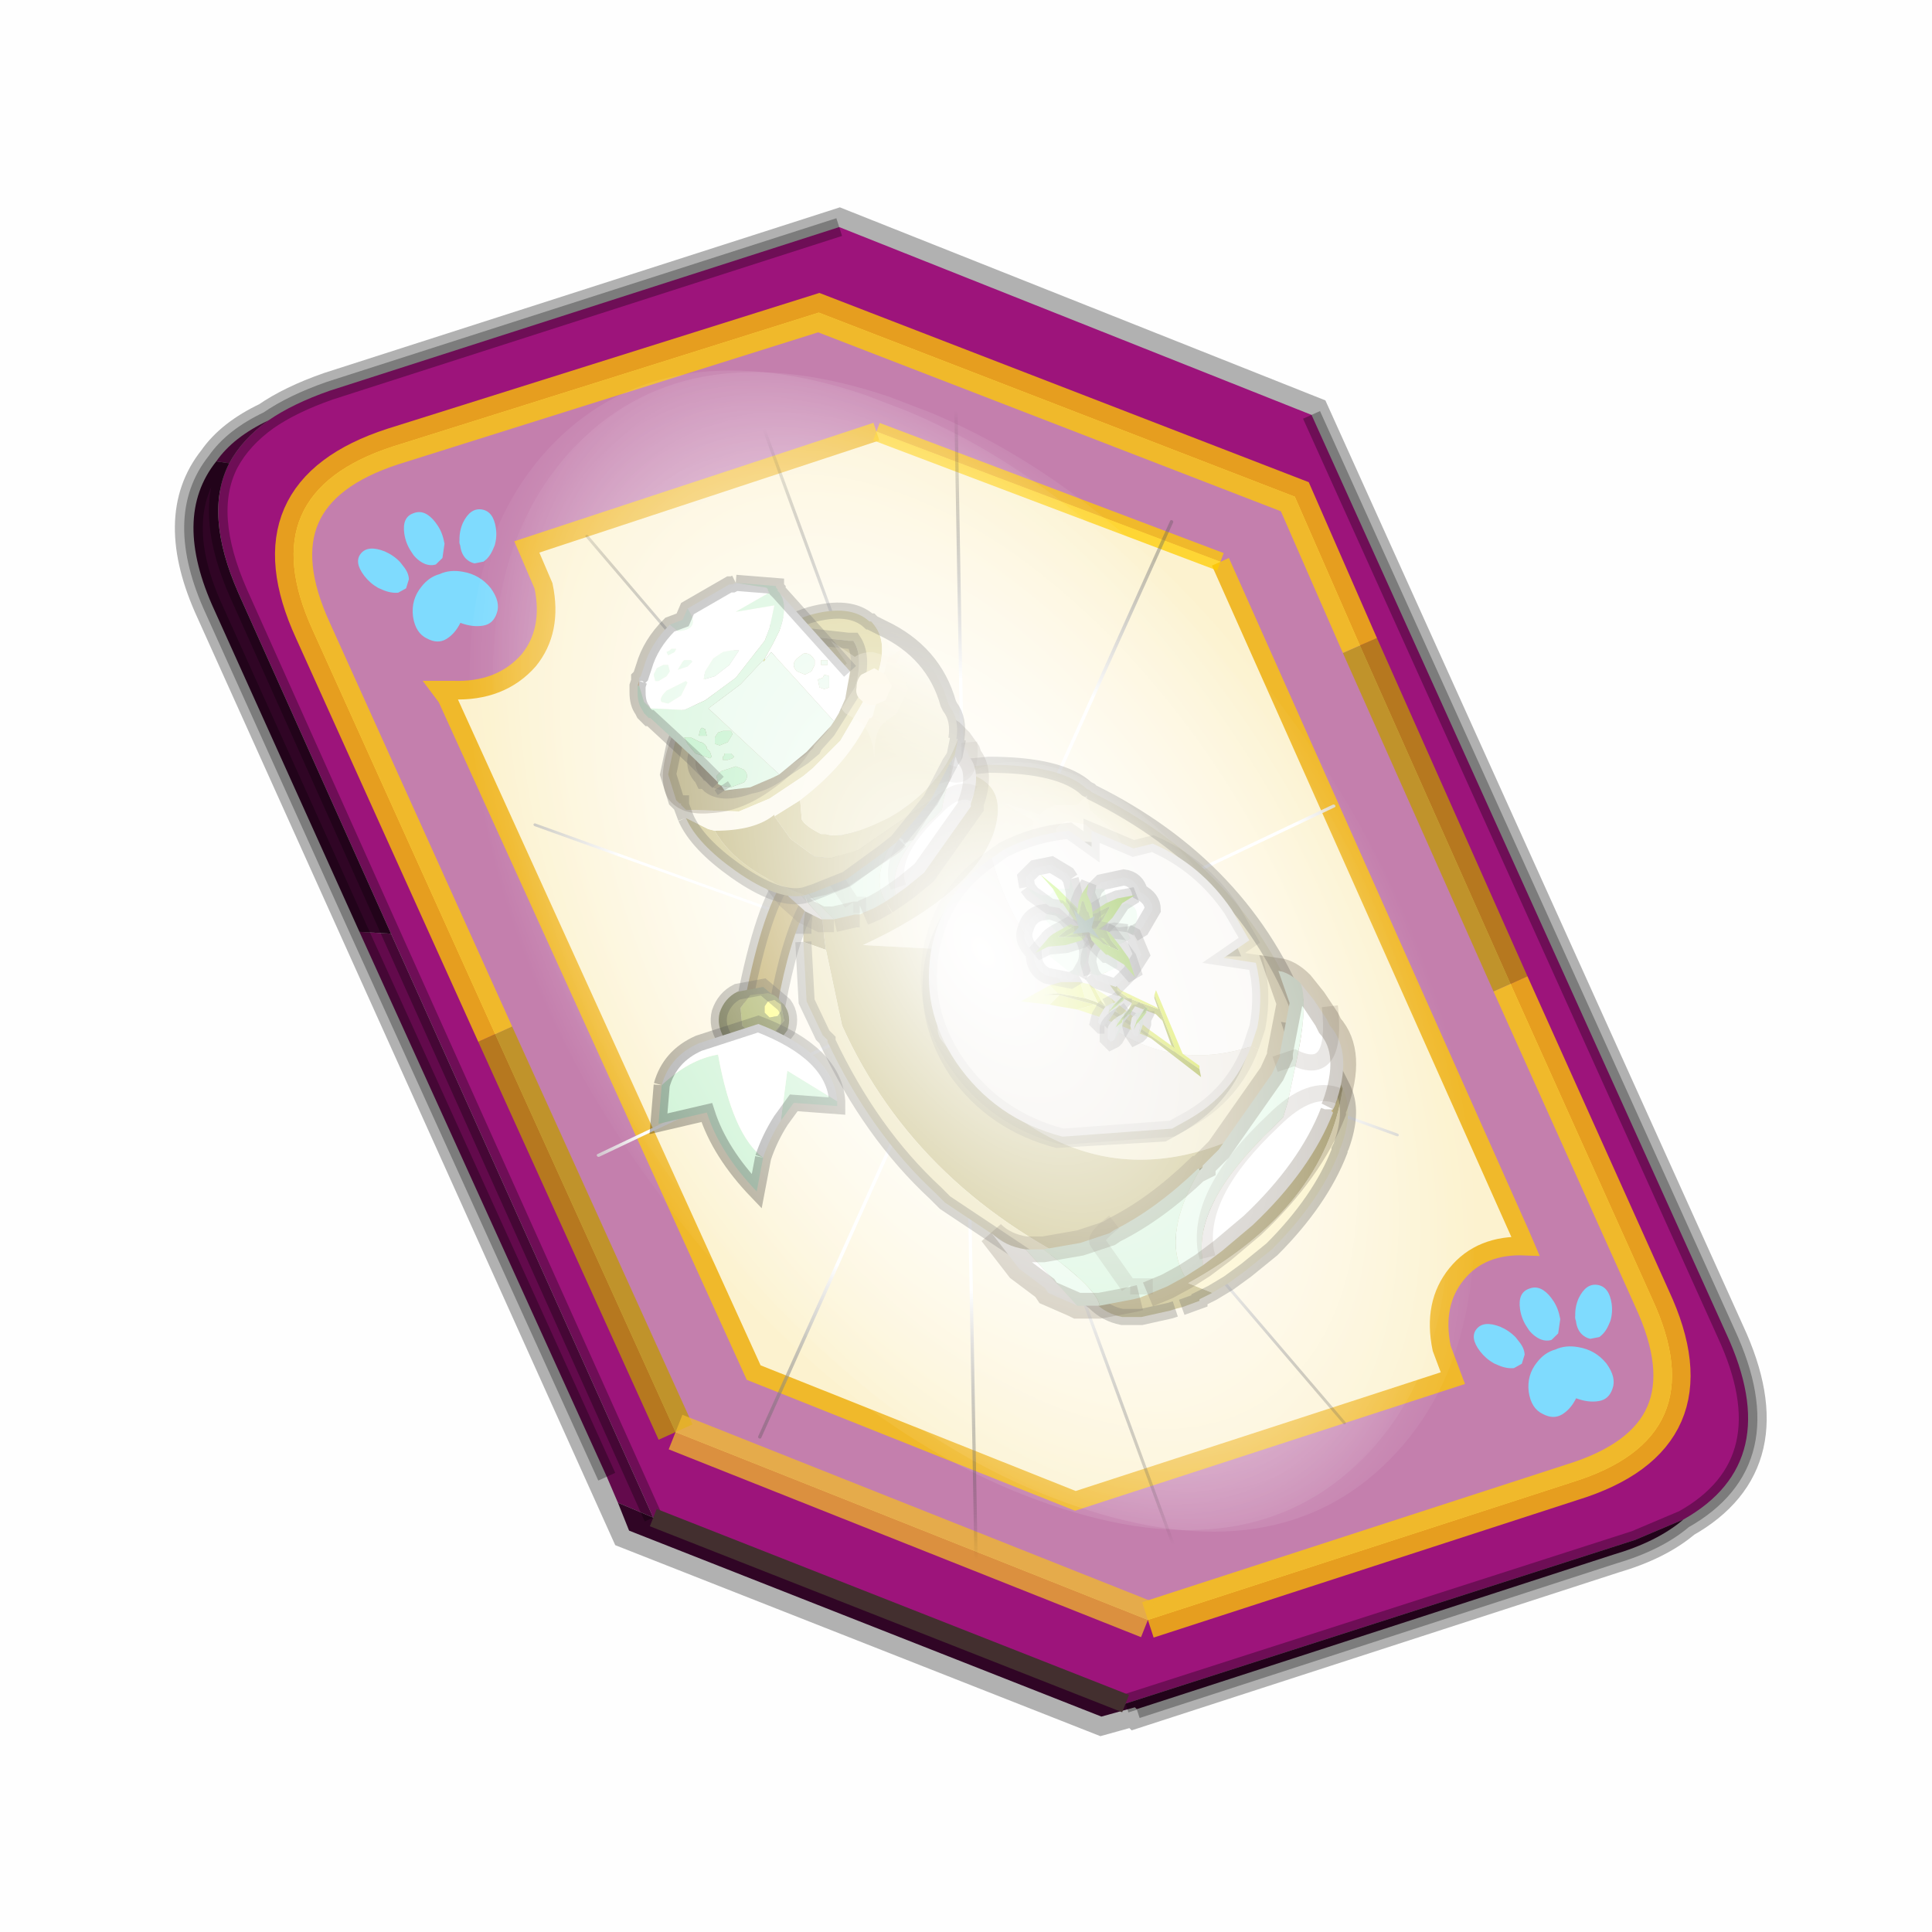 <?xml version='1.0' encoding='UTF-8'?>
<svg xmlns:xlink="http://www.w3.org/1999/xlink" xmlns="http://www.w3.org/2000/svg" version="1.1" width="60px" height="60px" viewBox="0.0 0.0 60.0 60.0"><defs><g id="c1"><path fill="#000000" fill-opacity="0.004" d="M0.0 0.0 L60.0 0.0 60.0 60.0 0.0 60.0 0.0 0.0"/></g><g id="c2"><path fill="none" stroke="#000000" stroke-width="1.0" stroke-opacity="0.302" d="M0.7 12.25 Q-0.45 9.75 0.75 8.25 1.2 7.6 2.15 7.15 2.8 6.7 3.8 6.35 L17.5 1.95 30.2 7.0 41.35 31.7 Q42.95 35.15 40.2 36.7 39.5 37.3 38.3 37.65 L25.5 41.8 25.45 41.75 24.55 42.0 11.85 37.0 0.7 12.25"/><path fill="#9d147b" stroke="none" d="M35.55 22.3 L31.5 13.2 29.75 9.2 16.95 4.25 5.5 7.85 Q1.65 9.1 3.35 12.8 L8.25 23.65 13.1 34.35 25.8 39.4 37.2 35.7 Q41.1 34.5 39.35 30.75 L35.55 22.3 M2.15 7.15 Q2.8 6.7 3.8 6.35 L17.5 1.95 30.2 7.0 41.35 31.7 Q42.95 35.15 40.2 36.7 L38.9 37.25 25.2 41.65 12.5 36.65 5.45 20.95 1.35 11.8 Q0.4 9.65 1.1 8.3 1.45 7.65 2.15 7.15"/><path fill="#c47fad" stroke="none" d="M31.5 13.2 L35.55 22.3 39.35 30.75 Q41.1 34.5 37.2 35.7 L25.8 39.4 13.1 34.35 8.25 23.65 3.35 12.8 Q1.65 9.1 5.5 7.85 L16.95 4.25 29.75 9.2 31.5 13.2 M18.5 7.45 L9.1 10.55 9.55 11.6 Q9.8 12.8 9.15 13.6 8.4 14.45 7.1 14.4 L6.8 14.4 6.95 14.6 15.2 32.75 23.85 36.2 34.0 32.9 33.7 32.1 Q33.45 30.9 34.1 30.1 34.75 29.3 35.95 29.35 L35.8 29.0 27.75 10.95 18.5 7.45"/><path fill="#fcf2cf" stroke="none" d="M27.75 10.95 L35.8 29.0 35.95 29.35 Q34.75 29.3 34.1 30.1 33.45 30.9 33.7 32.1 L34.0 32.9 23.85 36.2 15.2 32.75 6.95 14.6 6.8 14.4 7.1 14.4 Q8.4 14.45 9.15 13.6 9.8 12.8 9.55 11.6 L9.1 10.55 18.5 7.45 27.75 10.95"/><path fill="#630a4c" stroke="none" d="M0.75 8.25 Q1.2 7.6 2.15 7.15 1.45 7.65 1.1 8.3 L0.75 8.25 M11.55 36.25 L11.25 35.55 4.6 20.9 5.45 20.95 12.5 36.65 11.55 36.25"/><path fill="#300525" stroke="none" d="M4.6 20.9 L0.7 12.25 Q-0.45 9.75 0.75 8.25 L1.1 8.3 Q0.4 9.65 1.35 11.8 L5.45 20.95 4.6 20.9 M40.2 36.7 Q39.5 37.3 38.3 37.65 L25.5 41.8 25.45 41.75 24.55 42.0 11.85 37.0 11.55 36.25 12.5 36.65 25.2 41.65 38.9 37.25 40.2 36.7"/><path fill="none" stroke="#bf9900" stroke-width="1.0" stroke-opacity="0.749" d="M31.5 13.2 L35.55 22.3 M13.1 34.35 L8.25 23.65"/><path fill="none" stroke="#ffcc00" stroke-width="1.0" stroke-opacity="0.749" d="M35.55 22.3 L39.35 30.75 Q41.1 34.5 37.2 35.7 L25.8 39.4 M8.25 23.65 L3.35 12.8 Q1.65 9.1 5.5 7.85 L16.95 4.25 29.75 9.2 31.5 13.2"/><path fill="none" stroke="#f0b92b" stroke-width="0.5" d="M27.75 10.95 L35.8 29.0 35.95 29.35 Q34.75 29.3 34.1 30.1 33.45 30.9 33.7 32.1 L34.0 32.9 23.85 36.2 15.2 32.75 6.95 14.6 6.8 14.4 7.1 14.4 Q8.4 14.45 9.15 13.6 9.8 12.8 9.55 11.6 L9.1 10.55 18.5 7.45"/><path fill="none" stroke="#000000" stroke-width="0.5" stroke-opacity="0.302" d="M4.6 20.9 L0.7 12.25 Q-0.45 9.75 0.75 8.25 1.2 7.6 2.15 7.15 2.8 6.7 3.8 6.35 L17.5 1.95 M30.2 7.0 L41.35 31.7 Q42.95 35.15 40.2 36.7 39.5 37.3 38.3 37.65 L25.5 41.8 M11.25 35.55 L4.6 20.9 M5.45 20.95 L1.35 11.8 Q0.4 9.65 1.1 8.3 1.45 7.65 2.15 7.15 M12.5 36.65 L5.45 20.95 M40.2 36.7 L38.9 37.25 25.2 41.65"/><path fill="none" stroke="#ffcc00" stroke-width="0.5" stroke-opacity="0.749" d="M18.5 7.45 L27.75 10.95"/><path fill="none" stroke="#f0b92b" stroke-width="1.0" stroke-opacity="0.749" d="M25.8 39.4 L13.1 34.35"/><path fill="none" stroke="#432f2f" stroke-width="0.5" d="M25.2 41.65 L12.5 36.65"/></g><g id="c3"><path fill="#7fdbfe" stroke="none" d="M10.75 4.9 Q10.75 4.6 10.9 4.35 11.25 3.45 11.95 2.75 13.3 1.5 14.35 2.1 15.4 2.7 14.95 4.45 14.7 5.4 14.1 6.15 L13.75 6.5 Q13.1 7.15 12.35 7.35 L11.4 7.2 Q10.95 6.9 10.75 6.4 10.5 5.75 10.75 4.9 M7.5 5.9 Q7.0 5.85 6.6 5.5 6.05 5.0 5.8 4.15 L5.7 3.6 Q5.55 2.65 5.8 1.7 6.25 0.0 7.5 0.0 L7.6 0.0 Q8.85 0.0 9.3 1.7 9.55 2.65 9.4 3.6 L9.3 4.15 8.5 5.5 7.6 5.9 7.5 5.9 M4.35 4.9 Q4.6 5.75 4.35 6.4 L3.7 7.2 2.75 7.35 Q2.0 7.15 1.35 6.5 L1.0 6.15 Q0.4 5.4 0.15 4.45 -0.3 2.7 0.75 2.1 1.8 1.5 3.15 2.75 3.85 3.45 4.2 4.35 L4.35 4.9 M5.5 13.7 Q4.45 13.9 3.65 12.95 2.75 12.0 3.2 10.25 3.7 8.5 5.25 7.6 6.4 6.9 7.55 7.0 8.75 6.9 9.9 7.6 11.45 8.5 11.95 10.25 12.35 12.0 11.5 12.95 10.7 13.9 9.65 13.7 8.55 13.5 7.55 12.6 6.55 13.5 5.5 13.7"/></g><g id="c4"><g><use transform="matrix(1.0,0.0,0.0,1.0,0.0,0.0)" xlink:href="#c3"/></g></g><radialGradient gradientUnits="userSpaceOnUse" r="819.2" cx="0" cy="0" spreadMethod="pad" gradientTransform="matrix(0.091,0.0,0.0,0.091,0.6,3.4)" id="gradient1"><stop offset="0.0" stop-color="#ffffff"/><stop offset="1.0" stop-color="#ffffff" stop-opacity="0.0"/></radialGradient><g id="c5"><path stroke="none" fill="url(#gradient1)" d="M36.65 -54.65 Q60.05 -42.0 69.75 -17.95 80.55 8.9 68.0 34.1 55.45 59.35 26.8 68.2 -1.8 77.05 -29.7 64.3 -57.6 51.6 -68.45 24.75 -79.3 -2.05 -66.75 -27.25 L-66.7 -27.3 Q-54.1 -52.5 -25.5 -61.4 3.1 -70.2 31.0 -57.5 L36.65 -54.65"/></g><g id="c6"><g><use transform="matrix(1.0,0.0,0.0,1.0,0.0,0.0)" xlink:href="#c5"/></g></g><radialGradient gradientUnits="userSpaceOnUse" r="819.2" cx="0" cy="0" spreadMethod="pad" gradientTransform="matrix(0.209,0.0,0.0,0.177,67.15,107.2)" id="gradient2"><stop offset="0.357" stop-color="#ffffff"/><stop offset="0.671" stop-opacity="0.0"/></radialGradient><g id="c7"><path fill="none" stroke-linejoin="round" stroke-linecap="round" stroke="url(#gradient2)" stroke-width="0.5" d="M136.55 165.8 L68.6 106.0 68.4 106.0 118.25 201.5 M68.2 105.7 L68.25 105.8 68.25 105.75 68.2 105.7 0.0 45.7 M68.25 105.8 L68.3 105.85 68.3 105.8 68.25 105.75 49.95 0.05 M0.05 97.7 L68.15 105.95 68.25 105.85 68.25 105.8 M68.3 105.85 L68.25 105.85 68.3 106.0 68.3 105.85 68.3 105.8 68.35 105.8 68.3 105.8 86.6 18.35 M50.0 193.2 L68.3 106.0 68.15 105.95 18.25 151.55 M68.4 106.0 L68.3 106.0 86.55 211.5 M68.4 106.0 L68.3 105.85 M68.6 106.0 L68.35 105.8 118.25 60.15 M136.6 114.25 L68.6 106.0 M68.2 105.7 L18.25 10.05"/></g><g id="c8"><g><use transform="matrix(1.0,0.0,0.0,1.0,0.0,0.0)" xlink:href="#c7"/></g></g><g id="c9"><g><use transform="matrix(1.0,0.0,0.0,1.0,0.0,0.0)" xlink:href="#c2"/></g><g><use transform="matrix(0.239,-0.087,0.1,0.234,34.25,31.15)" xlink:href="#c4"/></g><g><use transform="matrix(0.239,-0.087,0.1,0.234,4.25,10.3)" xlink:href="#c4"/></g><g><use transform="matrix(0.141,-0.038,0.111,0.226,20.25,20.65)" filter="url(#filter7)" xlink:href="#c6"/></g><g><use transform="matrix(-0.155,0.051,0.084,0.147,22.6,3.15)" filter="url(#filter8)" xlink:href="#c8"/></g></g><filter id="filter7"><feColorMatrix in="SourceGraphic" type="matrix" values="0.0 0.0 0.0 0.0 0.797 0.0 0.0 0.0 0.0 0.598 0.0 0.0 0.0 0.0 0.199 0.0 0.0 0.0 1.0 0.0" result="cxform"/><feComposite operator="in" in2="SourceGraphic" result="color-xform"/></filter><filter id="filter8"><feColorMatrix in="SourceGraphic" type="matrix" values="0.0 0.0 0.0 0.0 0.996 0.0 0.0 0.0 0.0 0.996 0.0 0.0 0.0 0.0 0.996 0.0 0.0 0.0 1.0 0.0" result="cxform"/><feComposite operator="in" in2="SourceGraphic" result="color-xform"/></filter><linearGradient gradientUnits="userSpaceOnUse" x1="-819.2" x2="819.2" spreadMethod="pad" gradientTransform="matrix(-0.002,0.003,0.002,0.001,27.45,23.25)" id="gradient3"><stop offset="0.0" stop-color="#fcf7e7"/><stop offset="0.51" stop-color="#e7dda9"/></linearGradient><g id="c10"><path fill="#eee5bd" stroke="none" d="M29.15 23.9 L30.7 23.75 Q32.95 23.75 33.75 24.5 L33.85 24.55 33.9 24.6 Q38.65 26.95 40.4 31.5 L40.45 31.6 Q41.05 32.3 40.7 33.65 L40.55 34.05 40.35 34.5 Q39.7 35.95 38.2 37.35 L38.05 37.5 36.6 38.65 Q38.15 37.15 39.55 34.75 33.65 38.2 29.2 32.25 28.8 31.5 30.4 30.1 L31.7 28.65 29.65 29.5 26.8 29.35 Q30.15 27.8 30.85 25.9 31.5 23.95 29.15 23.9"/><path fill="#bcb069" stroke="none" d="M29.15 23.9 Q31.5 23.95 30.85 25.9 30.15 27.8 26.8 29.35 L29.65 29.5 31.7 28.65 30.4 30.1 Q28.8 31.5 29.2 32.25 33.65 38.2 39.55 34.75 38.15 37.15 36.6 38.65 L36.5 38.75 34.75 39.55 34.3 39.65 Q28.5 37.05 26.15 31.85 L25.65 29.5 Q25.4 27.85 25.65 26.75 L26.2 25.9 26.25 25.85 26.7 25.4 27.1 25.0 27.3 24.85 27.35 24.8 Q28.2 24.2 29.15 23.9"/><path fill="#9e9153" stroke="none" d="M24.95 29.25 L24.95 29.0 24.95 28.8 Q25.0 27.75 25.65 26.75 25.4 27.85 25.65 29.5 L24.95 29.25"/><path fill="#e7dda9" stroke="none" d="M34.3 39.65 Q32.9 39.95 32.2 39.25 L29.35 37.35 29.05 37.05 Q27.05 35.2 25.7 32.35 L25.7 32.3 25.55 32.15 25.05 31.1 24.95 29.25 25.65 29.5 26.15 31.85 Q28.5 37.05 34.3 39.65"/><path fill="none" stroke="#000000" stroke-width="0.5" stroke-opacity="0.302" d="M36.6 38.65 L38.05 37.5 38.2 37.35 Q39.7 35.95 40.35 34.5 L40.55 34.05 40.7 33.65 Q41.05 32.3 40.45 31.6 L40.4 31.5 Q38.65 26.95 33.9 24.6 L33.85 24.55 33.75 24.5 Q32.95 23.75 30.7 23.75 L29.15 23.9 M36.6 38.65 L36.5 38.75 34.75 39.55 34.3 39.65 Q32.9 39.95 32.2 39.25 L29.35 37.35 29.05 37.05 Q27.05 35.2 25.7 32.35 L25.7 32.3 25.55 32.15 25.05 31.1 24.95 29.25 M24.95 29.0 L24.95 28.8 Q25.0 27.75 25.65 26.75 L26.2 25.9 26.25 25.85 26.7 25.4 27.1 25.0 27.3 24.85 27.35 24.8 Q28.2 24.2 29.15 23.9"/><path fill="#b7aa64" stroke="none" d="M41.7 33.8 L41.55 33.5 41.45 33.3 41.1 32.8 40.75 32.4 Q40.45 32.1 40.15 32.05 L40.45 32.95 40.2 34.2 40.2 34.3 40.0 34.75 38.55 36.75 38.45 36.95 38.25 37.1 38.2 37.15 38.1 37.3 38.05 37.3 Q36.95 38.35 35.8 38.9 L35.65 38.95 34.9 39.2 33.95 39.4 33.6 39.4 33.5 39.4 Q32.95 39.35 32.6 39.0 L33.3 39.9 34.0 40.45 Q34.35 40.8 34.85 40.9 L35.45 40.9 36.35 40.7 36.5 40.65 36.7 40.6 37.25 40.4 37.25 40.35 37.65 40.15 36.9 39.85 Q41.15 37.5 41.7 33.8"/><path fill="#e6c65e" stroke="none" d="M41.6 35.75 L41.6 35.7 41.6 35.75"/><path fill="#fbf1bf" stroke="none" d="M37.65 40.15 L38.15 39.85 38.7 39.45 39.5 38.8 Q41.0 37.3 41.6 35.75 L41.6 35.7 41.65 35.6 Q42.05 34.5 41.7 33.8 41.15 37.5 36.9 39.85 L37.65 40.15"/><path fill="#405425" stroke="none" d="M38.2 37.15 L38.05 37.3 38.1 37.3 38.2 37.15"/><path fill="none" stroke="#000000" stroke-width="0.5" stroke-opacity="0.302" d="M41.7 33.8 L41.55 33.5 41.45 33.3 41.1 32.8 40.75 32.4 Q40.45 32.1 40.15 32.05 L40.45 32.95 40.2 34.2 40.2 34.3 40.0 34.75 38.55 36.75 38.45 36.95 38.25 37.1 38.2 37.15 38.05 37.3 Q36.95 38.35 35.8 38.9 L35.65 38.95 34.9 39.2 33.95 39.4 33.6 39.4 33.5 39.4 Q32.95 39.35 32.6 39.0 L33.3 39.9 34.0 40.45 Q34.35 40.8 34.85 40.9 L35.45 40.9 36.35 40.7 36.5 40.65 M36.7 40.6 L37.25 40.4 37.25 40.35 37.65 40.15 38.15 39.85 38.7 39.45 39.5 38.8 Q41.0 37.3 41.6 35.75 L41.6 35.7 41.65 35.6 Q42.05 34.5 41.7 33.8"/><path fill="#b19741" stroke="none" d="M23.05 31.5 L23.95 32.4 Q24.65 27.55 26.0 27.3 24.2 25.2 23.05 31.5"/><path fill="none" stroke="#000000" stroke-width="0.5" stroke-opacity="0.302" d="M23.05 31.5 Q24.2 25.2 26.0 27.3 24.65 27.55 23.95 32.4 L23.05 31.5"/><path fill="#7a7c40" stroke="none" d="M22.5 32.25 L23.15 32.75 23.95 32.65 24.45 32.0 Q24.6 31.55 24.35 31.2 L23.7 30.65 22.9 30.8 Q22.5 31.0 22.35 31.45 22.25 31.85 22.5 32.25 M23.85 30.85 Q24.15 30.9 24.25 31.15 L24.35 31.7 24.0 32.1 23.45 32.2 23.05 31.85 23.0 31.3 23.3 30.9 23.85 30.85"/><path fill="#9ca64e" stroke="none" d="M24.15 31.55 L23.9 31.6 23.75 31.45 23.75 31.25 23.85 31.1 24.05 31.05 24.25 31.2 24.25 31.4 24.15 31.55 M23.85 30.85 L23.3 30.9 23.0 31.3 23.05 31.85 23.45 32.2 24.0 32.1 24.35 31.7 24.25 31.15 Q24.15 30.9 23.85 30.85"/><path fill="#ffff6d" stroke="none" d="M24.15 31.55 L24.25 31.4 24.25 31.2 24.05 31.05 23.85 31.1 23.75 31.25 23.75 31.45 23.9 31.6 24.15 31.55"/><path fill="none" stroke="#000000" stroke-width="0.5" stroke-opacity="0.302" d="M22.5 32.25 L23.15 32.75 23.95 32.65 24.45 32.0 Q24.6 31.55 24.35 31.2 L23.7 30.65 22.9 30.8 Q22.5 31.0 22.35 31.45 22.25 31.85 22.5 32.25"/><path fill="#cff3d6" stroke="none" d="M20.55 33.7 L20.45 34.9 21.95 34.55 Q22.35 35.8 23.5 37.0 L23.7 35.95 Q22.75 35.25 22.3 32.75 21.4 32.9 20.55 33.7 M24.25 34.8 L24.65 34.25 26.0 34.35 26.0 34.2 24.45 33.25 24.25 34.8"/><path fill="#ffffff" stroke="none" d="M20.55 33.7 Q21.4 32.9 22.3 32.75 22.75 35.25 23.7 35.95 23.9 35.35 24.25 34.8 L24.45 33.25 26.0 34.2 Q25.9 32.7 23.55 31.8 L21.7 32.4 Q20.8 32.8 20.55 33.7"/><path fill="none" stroke="#000000" stroke-width="0.5" stroke-opacity="0.302" d="M23.7 35.95 L23.5 37.0 Q22.35 35.8 21.95 34.55 L20.45 34.9 20.55 33.7 M23.7 35.95 Q23.9 35.35 24.25 34.8 L24.65 34.25 26.0 34.35 26.0 34.2 Q25.9 32.7 23.55 31.8 L21.7 32.4 Q20.8 32.8 20.55 33.7"/><path fill="#e3f9e8" stroke="none" d="M40.4 30.55 Q40.05 30.2 39.7 30.15 L40.05 31.15 39.75 32.7 39.75 32.8 39.5 33.35 37.85 35.7 37.65 35.9 37.45 36.1 37.35 36.2 37.35 36.25 37.25 36.35 Q36.05 38.4 36.8 39.65 L37.35 39.3 37.35 39.15 Q37.05 37.4 39.45 35.1 L39.85 34.7 40.0 34.2 40.2 33.25 Q40.65 31.25 40.4 30.55 M32.4 38.8 L32.0 38.8 31.85 38.8 33.45 40.55 34.15 40.55 Q34.1 40.05 32.4 38.8"/><path fill="#ffffff" stroke="none" d="M41.4 34.45 L41.45 34.35 Q42.05 32.7 41.3 31.85 L41.2 31.65 40.8 31.05 40.4 30.55 Q40.65 31.25 40.2 33.25 L40.0 34.2 39.85 34.7 39.45 35.1 Q37.05 37.4 37.35 39.15 L37.35 39.3 37.95 38.85 38.9 38.05 Q40.7 36.35 41.4 34.55 L41.35 34.5 41.4 34.45 M31.85 38.8 Q31.2 38.7 30.8 38.3 L31.65 39.4 32.45 40.0 32.55 40.15 33.35 40.5 33.45 40.55 31.85 38.8"/><path fill="#cff3d6" stroke="none" d="M37.25 36.3 L37.2 36.3 Q35.9 37.55 34.6 38.2 L34.45 38.3 33.55 38.6 32.4 38.8 Q34.1 40.05 34.15 40.55 L35.2 40.35 35.4 40.3 35.65 40.2 36.25 39.95 36.8 39.65 Q36.05 38.4 37.25 36.35 L37.25 36.3"/><path fill="#e6c65e" stroke="none" d="M41.4 34.55 L41.4 34.45 41.35 34.5 41.4 34.55"/><path fill="#405425" stroke="none" d="M37.35 36.25 L37.25 36.3 37.25 36.35 37.35 36.25"/><path fill="none" stroke="#382510" stroke-width="0.8" stroke-opacity="0.302" d="M41.4 34.45 L41.45 34.35 Q42.05 32.7 41.3 31.85 L41.2 31.65 40.8 31.05 40.4 30.55 Q40.05 30.2 39.7 30.15 L40.05 31.15 39.75 32.7 39.75 32.8 39.5 33.35 37.85 35.7 37.65 35.9 37.45 36.1 37.35 36.2 37.35 36.25 37.25 36.3 37.2 36.3 Q35.9 37.55 34.6 38.2 L34.45 38.3 33.55 38.6 32.4 38.8 32.0 38.8 31.85 38.8 Q31.2 38.7 30.8 38.3 L31.65 39.4 32.45 40.0 32.55 40.15 33.35 40.5 33.45 40.55 34.15 40.55 35.2 40.35 35.4 40.3 M35.65 40.2 L36.25 39.95 36.8 39.65 37.35 39.3 37.95 38.85 38.9 38.05 Q40.7 36.35 41.4 34.55 L41.4 34.45"/><path fill="none" stroke="#382510" stroke-width="0.5" stroke-opacity="0.153" d="M41.6 34.05 Q40.7 33.65 39.55 34.8 37.15 37.05 37.45 38.85 L37.5 39.05 M41.3 31.25 Q41.55 33.5 40.2 32.85 L39.6 33.05 M34.6 37.95 Q33.95 38.45 34.1 38.6 L35.05 39.95 M35.1 39.95 L35.8 39.95"/><path fill="#e3f9e8" stroke="none" d="M24.9 27.55 L24.65 27.5 24.6 27.5 25.55 28.55 25.9 28.55 24.9 27.55 M27.7 26.15 Q27.05 27.3 27.5 28.0 L27.8 27.8 27.8 27.7 Q27.6 26.7 29.0 25.4 L29.25 25.15 29.3 24.85 29.45 24.3 Q29.7 23.1 29.55 22.75 L29.15 22.5 29.35 23.1 29.15 24.0 29.15 24.05 29.0 24.35 28.1 25.75 27.95 25.8 27.85 25.95 27.85 26.0 27.75 26.1 27.7 26.15"/><path fill="#ffffff" stroke="none" d="M25.55 28.55 L24.6 27.5 Q24.25 27.5 24.0 27.2 L24.5 27.85 24.95 28.25 25.0 28.3 25.5 28.55 25.55 28.55 M29.55 22.75 Q29.7 23.1 29.45 24.3 L29.3 24.85 29.25 25.15 29.0 25.4 Q27.6 26.7 27.8 27.7 L27.8 27.8 28.15 27.55 28.7 27.1 30.15 25.05 30.15 25.0 30.15 24.95 Q30.5 24.0 30.1 23.5 L30.05 23.35 29.8 23.0 29.55 22.75"/><path fill="#cff3d6" stroke="none" d="M24.9 27.55 L25.9 28.55 26.55 28.4 26.7 28.4 26.8 28.35 27.15 28.2 27.5 28.0 Q27.05 27.3 27.7 26.15 L26.2 27.15 26.1 27.2 25.55 27.4 24.9 27.55"/><path fill="#b3c855" stroke="none" d="M27.75 26.1 L27.7 26.1 27.7 26.15 27.75 26.1"/><path fill="#405425" stroke="none" d="M27.75 26.1 L27.85 26.0 27.75 26.1"/><path fill="none" stroke="#382510" stroke-width="0.8" stroke-opacity="0.302" d="M24.6 27.5 L24.65 27.5 24.9 27.55 25.55 27.4 26.1 27.2 26.2 27.15 27.7 26.15 27.75 26.1 M25.9 28.55 L25.55 28.55 M24.6 27.5 Q24.25 27.5 24.0 27.2 L24.5 27.85 24.95 28.25 25.0 28.3 25.5 28.55 25.55 28.55 M26.7 28.4 L26.55 28.4 25.9 28.55 M27.5 28.0 L27.15 28.2 26.8 28.35 M27.85 26.0 L27.85 25.95 27.95 25.8 28.1 25.75 29.0 24.35 29.15 24.05 29.15 24.0 29.35 23.1 29.15 22.5 29.55 22.75 29.8 23.0 30.05 23.35 30.1 23.5 Q30.5 24.0 30.15 24.95 L30.15 25.0 30.15 25.05 28.7 27.1 28.15 27.55 27.8 27.8 27.5 28.0 M27.85 26.0 L27.75 26.1"/><path fill="none" stroke="#382510" stroke-width="0.5" stroke-opacity="0.153" d="M30.25 24.65 Q29.7 24.4 29.05 25.1 27.65 26.4 27.85 27.4 L27.9 27.55 M30.1 23.05 Q30.2 24.3 29.45 24.0 L29.1 24.1 M26.15 26.9 L25.95 27.3 26.45 28.05 M26.5 28.1 L26.9 28.1"/><path fill="#c3b770" stroke="none" d="M21.3 25.4 Q21.65 26.2 22.85 27.05 24.2 28.0 25.0 27.8 22.9 27.05 22.2 25.8 L22.0 25.75 21.3 25.4 M28.9 24.85 L29.5 23.7 29.6 23.55 29.65 23.45 29.75 22.95 Q29.2 24.5 27.6 25.4 26.2 26.1 25.65 25.9 L25.55 25.9 25.5 25.9 Q25.0 25.65 24.9 25.45 L24.85 24.85 24.05 25.35 24.55 26.05 25.3 26.6 25.8 26.65 26.65 26.4 28.9 24.85"/><path fill="#d4ca81" stroke="none" d="M27.1 19.35 L27.05 19.3 27.0 19.3 Q26.4 18.75 25.15 19.1 23.9 19.5 22.65 20.65 21.45 21.8 20.95 23.1 L20.75 24.05 21.0 24.85 21.1 24.95 21.15 24.95 21.15 25.0 21.3 25.15 22.95 25.2 23.9 24.8 24.95 24.1 25.25 23.85 25.45 23.65 25.5 23.6 26.1 23.0 27.15 21.2 27.25 20.95 Q27.6 19.9 27.1 19.35 M22.65 21.35 L23.1 20.95 23.15 20.85 23.6 20.45 Q24.25 19.95 25.0 19.75 L26.35 19.9 26.45 19.9 26.5 19.9 Q26.8 20.35 26.6 21.2 L26.55 21.35 25.7 22.7 25.3 23.15 25.25 23.25 24.95 23.5 24.05 24.1 Q23.65 24.35 23.3 24.4 22.45 24.7 22.05 24.4 L21.9 24.25 21.85 24.25 21.8 24.15 Q21.55 23.9 21.6 23.55 L21.75 22.8 Q22.0 22.05 22.65 21.35"/><path fill="#9e9153" stroke="none" d="M22.65 21.35 Q22.0 22.05 21.75 22.8 L21.6 23.55 Q21.55 23.9 21.8 24.15 L21.85 24.25 21.9 24.25 22.05 24.4 Q22.45 24.7 23.3 24.4 23.65 24.35 24.05 24.1 L24.95 23.5 25.25 23.25 25.3 23.15 25.7 22.7 26.55 21.35 26.6 21.2 Q26.8 20.35 26.5 19.9 L26.45 19.9 26.35 19.9 25.0 19.75 Q24.25 19.95 23.6 20.45 L23.15 20.85 23.1 20.95 22.65 21.35"/><path fill="#fbf6e3" stroke="none" d="M21.3 25.4 L22.0 25.75 22.2 25.8 Q23.45 25.8 24.05 25.3 L24.05 25.35 24.85 24.85 Q26.3 23.75 26.95 22.4 L27.0 22.3 27.05 22.3 27.1 22.25 27.65 20.15 27.4 19.5 27.1 19.35 Q27.6 19.9 27.25 20.95 L27.15 21.2 26.1 23.0 25.5 23.6 25.45 23.65 25.25 23.85 24.95 24.1 23.9 24.8 22.95 25.2 21.3 25.15 21.15 25.0 21.3 25.4"/><path stroke="none" fill="url(#gradient3)" d="M29.75 22.95 L29.7 22.95 Q29.8 22.35 29.5 21.95 L29.45 21.85 Q29.0 20.25 27.4 19.5 L27.65 20.15 27.1 22.25 27.05 22.3 27.0 22.3 26.95 22.4 Q26.3 23.75 24.85 24.85 L24.9 25.45 Q25.0 25.65 25.5 25.9 L25.55 25.9 25.65 25.9 Q26.2 26.1 27.6 25.4 29.2 24.5 29.75 22.95"/><path fill="#b4a761" stroke="none" d="M22.2 25.8 Q22.9 27.05 25.0 27.8 L25.3 27.7 26.3 27.3 27.4 26.5 27.85 26.15 28.9 24.85 26.65 26.4 25.8 26.65 25.3 26.6 24.55 26.05 24.05 25.35 24.05 25.3 Q23.45 25.8 22.2 25.8"/><path fill="none" stroke="#000000" stroke-width="0.5" stroke-opacity="0.302" d="M25.0 27.8 Q24.2 28.0 22.85 27.05 21.65 26.2 21.3 25.4 M25.0 27.8 L25.3 27.7 26.3 27.3 27.4 26.5 27.85 26.15 28.9 24.85 29.5 23.7 29.6 23.55 29.65 23.45 29.75 22.95 M29.7 22.95 Q29.8 22.35 29.5 21.95 L29.45 21.85 Q29.0 20.25 27.4 19.5 L27.1 19.35 27.05 19.3 27.0 19.3 Q26.4 18.75 25.15 19.1 23.9 19.5 22.65 20.65 21.45 21.8 20.95 23.1 L20.75 24.05 21.0 24.85 21.1 24.95 21.15 24.95 21.15 25.0 21.3 25.4"/><path fill="none" stroke="#000000" stroke-width="0.5" stroke-opacity="0.302" d="M22.65 21.35 Q22.0 22.05 21.75 22.8 L21.6 23.55 Q21.55 23.9 21.8 24.15 L21.85 24.25 21.9 24.25 22.05 24.4 Q22.45 24.7 23.3 24.4 23.65 24.35 24.05 24.1 L24.95 23.5 25.25 23.25 25.3 23.15 25.7 22.7 26.55 21.35 26.6 21.2 Q26.8 20.35 26.5 19.9 L26.45 19.9 26.35 19.9 25.0 19.75 Q24.25 19.95 23.6 20.45 L23.15 20.85 23.1 20.95 22.65 21.35"/><path fill="#382510" fill-opacity="0.302" d="M22.1 25.25 Q23.05 25.2 24.0 24.5 25.0 23.8 25.35 22.95 25.75 22.1 25.4 21.55 25.0 21.0 24.05 21.1 L22.15 21.55 Q21.2 21.9 20.8 23.05 20.4 24.2 20.75 24.8 21.15 25.35 22.1 25.25"/><path fill="#fcf3d8" fill-opacity="0.302" d="M32.85 26.15 L32.8 25.75 Q32.9 25.55 33.15 25.5 L33.7 25.6 34.05 25.9 34.1 26.25 33.75 26.55 33.25 26.5 32.85 26.15 M32.1 25.5 Q32.0 25.9 32.2 26.35 L33.05 27.0 33.7 27.15 Q34.3 27.4 34.7 28.0 34.25 27.3 34.45 27.0 L34.75 26.6 Q34.95 26.25 34.65 25.85 L33.9 25.2 33.85 25.15 33.75 24.7 33.45 25.0 32.8 25.0 Q32.45 25.1 32.3 25.3 L31.2 24.95 32.1 25.5"/><path fill="#fcf3d8" stroke="none" d="M32.85 26.15 L33.25 26.5 33.75 26.55 34.1 26.25 34.05 25.9 33.7 25.6 33.15 25.5 Q32.9 25.55 32.8 25.75 L32.85 26.15"/><path fill="#fcf3d8" fill-opacity="0.302" d="M27.15 20.75 L27.5 20.95 27.7 21.3 27.5 21.75 27.15 21.9 Q26.9 21.9 26.75 21.75 26.55 21.6 26.6 21.35 26.6 21.1 26.75 20.95 L27.15 20.75 M28.0 20.15 L27.65 20.4 27.1 20.25 Q26.75 20.25 26.55 20.4 L25.8 19.9 26.3 20.6 Q25.95 20.95 25.95 21.4 25.95 21.85 26.25 22.15 L26.75 22.45 Q27.1 22.8 27.15 23.5 27.15 22.7 27.45 22.45 L27.85 22.15 28.2 21.4 27.9 20.6 27.85 20.6 28.0 20.15"/><path fill="#fcf3d8" stroke="none" d="M27.15 20.75 L26.75 20.95 Q26.6 21.1 26.6 21.35 26.55 21.6 26.75 21.75 26.9 21.9 27.15 21.9 L27.5 21.75 27.7 21.3 27.5 20.95 27.15 20.75"/><path fill="#ffffff" stroke="none" d="M20.8 19.4 Q20.2 20.0 20.0 20.7 L19.9 21.0 19.85 21.05 19.85 21.1 19.85 21.15 19.85 21.3 20.0 21.8 20.05 21.85 20.1 21.9 20.2 22.0 21.25 22.05 21.9 21.75 22.85 21.05 23.75 19.9 23.9 19.5 24.05 18.8 22.85 19.0 23.9 18.4 23.85 18.35 23.85 18.3 23.8 18.25 22.85 18.1 22.75 18.15 22.65 18.15 21.35 18.9 Q21.8 19.55 21.05 19.6 L20.8 19.4 M25.9 22.4 L26.05 22.15 26.25 21.7 26.4 20.85 24.2 18.4 Q24.5 18.8 24.2 19.6 L24.0 20.0 23.75 20.45 23.75 20.5 23.95 20.25 25.9 22.4 M25.55 20.5 L25.7 20.5 25.7 20.65 25.5 20.65 25.5 20.5 25.55 20.5 M25.6 21.4 L25.45 21.35 25.4 21.1 25.55 21.05 25.6 20.95 25.75 21.0 25.75 21.35 25.6 21.4 M24.75 20.45 L24.95 20.3 Q25.15 20.25 25.3 20.5 L25.3 20.65 25.2 20.85 25.0 20.95 24.75 20.85 Q24.55 20.65 24.75 20.45 M22.15 20.45 L22.45 20.25 22.7 20.2 22.95 20.2 22.65 20.65 22.2 21.0 21.85 21.1 21.9 20.85 22.15 20.45 M20.8 20.2 L20.85 20.15 20.95 20.15 21.0 20.15 20.95 20.25 20.75 20.35 20.7 20.25 20.8 20.2 M20.8 20.85 L20.7 21.0 20.45 21.15 20.35 21.15 20.3 20.95 20.4 20.75 20.6 20.65 20.75 20.65 20.8 20.85 M21.35 20.7 L21.05 20.8 21.2 20.55 21.25 20.5 21.45 20.5 21.5 20.55 21.35 20.7 M21.35 21.2 L21.15 21.6 20.75 21.85 20.55 21.8 Q20.45 21.7 20.7 21.45 L21.1 21.25 21.3 21.15 21.35 21.2"/><path fill="#e6c497" stroke="none" d="M19.85 21.3 L19.85 21.15 19.8 21.3 19.85 21.3"/><path fill="#cff3d6" stroke="none" d="M22.85 18.1 L23.8 18.25 23.85 18.3 23.85 18.35 23.9 18.4 22.85 19.0 24.05 18.8 23.9 19.5 23.75 19.9 22.85 21.05 21.9 21.75 21.25 22.05 20.2 22.0 20.1 21.9 20.05 21.85 20.0 21.8 19.85 21.3 19.8 21.3 19.8 21.5 Q19.8 21.85 19.95 22.05 L20.0 22.15 20.05 22.2 20.15 22.3 20.2 22.3 21.55 23.55 22.3 24.3 22.25 24.1 22.3 24.05 22.4 23.95 22.85 23.8 23.1 23.9 Q23.3 24.1 23.1 24.3 L22.7 24.45 22.4 24.4 22.5 24.55 23.3 24.45 24.0 24.15 24.2 24.05 22.0 22.0 23.0 21.25 23.75 20.45 24.0 20.0 24.2 19.6 Q24.5 18.8 24.2 18.4 L24.15 18.35 24.15 18.3 24.1 18.25 24.1 18.2 22.85 18.1 M21.45 22.9 L21.75 23.05 Q21.85 23.05 21.95 23.2 L21.95 23.25 22.05 23.35 22.1 23.5 22.05 23.55 21.6 23.4 21.35 23.1 21.25 22.9 21.45 22.9 M21.75 22.65 L21.8 22.6 21.9 22.65 21.95 22.85 21.7 22.85 21.75 22.65 M22.35 23.15 L22.2 23.1 22.2 22.9 22.3 22.75 22.45 22.7 22.5 22.7 22.6 22.7 22.7 22.7 22.75 22.8 22.6 23.05 22.35 23.15 M22.75 23.55 L22.6 23.6 22.45 23.6 22.45 23.5 22.5 23.45 22.5 23.4 22.55 23.4 22.7 23.4 22.8 23.5 22.75 23.55"/><path fill="#e3f9e8" stroke="none" d="M20.8 19.4 L21.05 19.6 Q21.8 19.55 21.35 18.9 L21.2 19.25 20.8 19.4 M24.2 24.05 L25.05 23.35 25.8 22.55 25.9 22.4 23.95 20.25 23.75 20.5 23.7 20.55 23.75 20.45 23.0 21.25 22.0 22.0 24.2 24.05 M25.6 21.4 L25.75 21.35 25.75 21.0 25.6 20.95 25.55 21.05 25.4 21.1 25.45 21.35 25.6 21.4 M25.55 20.5 L25.5 20.5 25.5 20.65 25.7 20.65 25.7 20.5 25.55 20.5 M24.75 20.45 Q24.55 20.65 24.75 20.85 L25.0 20.95 25.2 20.85 25.3 20.65 25.3 20.5 Q25.15 20.25 24.95 20.3 L24.75 20.45 M21.35 21.2 L21.3 21.15 21.1 21.25 20.7 21.45 Q20.45 21.7 20.55 21.8 L20.75 21.85 21.15 21.6 21.35 21.2 M21.35 20.7 L21.5 20.55 21.45 20.5 21.25 20.5 21.2 20.55 21.05 20.8 21.35 20.7 M20.8 20.85 L20.75 20.65 20.6 20.65 20.4 20.75 20.3 20.95 20.35 21.15 20.45 21.15 20.7 21.0 20.8 20.85 M20.8 20.2 L20.7 20.25 20.75 20.35 20.95 20.25 21.0 20.15 20.95 20.15 20.85 20.15 20.8 20.2 M22.15 20.45 L21.9 20.85 21.85 21.1 22.2 21.0 22.65 20.65 22.95 20.2 22.7 20.2 22.45 20.25 22.15 20.45"/><path fill="#d9e43b" stroke="none" d="M23.75 20.5 L23.75 20.45 23.7 20.55 23.75 20.5"/><path fill="#806c53" stroke="none" d="M20.15 22.3 L20.2 22.3 20.15 22.3"/><path fill="#acecb9" stroke="none" d="M22.3 24.3 L22.3 24.35 22.4 24.4 22.7 24.45 23.1 24.3 Q23.3 24.1 23.1 23.9 L22.85 23.8 22.4 23.95 22.3 24.05 22.25 24.1 22.3 24.3 M22.75 23.55 L22.8 23.5 22.7 23.4 22.55 23.4 22.5 23.4 22.5 23.45 22.45 23.5 22.45 23.6 22.6 23.6 22.75 23.55 M22.35 23.15 L22.6 23.05 22.75 22.8 22.7 22.7 22.6 22.7 22.5 22.7 22.45 22.7 22.3 22.75 22.2 22.9 22.2 23.1 22.35 23.15 M21.75 22.65 L21.7 22.85 21.95 22.85 21.9 22.65 21.8 22.6 21.75 22.65 M21.45 22.9 L21.25 22.9 21.35 23.1 21.6 23.4 22.05 23.55 22.1 23.5 22.05 23.35 21.95 23.25 21.95 23.2 Q21.85 23.05 21.75 23.05 L21.45 22.9"/><path fill="none" stroke="#000000" stroke-width="0.5" stroke-opacity="0.302" d="M19.85 21.15 L19.85 21.1 19.85 21.05 19.9 21.0 20.0 20.7 Q20.2 20.0 20.8 19.4 L21.2 19.25 21.35 18.9 22.65 18.15 22.75 18.15 22.85 18.1 M19.85 21.15 L19.8 21.3 19.8 21.5 Q19.8 21.85 19.95 22.05 L20.0 22.15 20.05 22.2 20.15 22.3 20.2 22.3 21.55 23.55 22.3 24.3 M22.4 24.4 L22.5 24.55 M26.4 20.85 L24.2 18.4 24.15 18.35 24.15 18.3 24.1 18.25 24.1 18.2 22.85 18.1"/></g><g id="c11"><g><use transform="matrix(1.0,0.0,0.0,1.0,0.0,0.0)" xlink:href="#c5"/></g></g><g id="c12"><path fill="#000000" fill-opacity="0.2" d="M30.6 27.0 Q29.15 28.0 28.75 29.7 28.35 31.65 29.5 33.4 30.7 35.1 32.8 35.65 L36.2 35.45 36.65 35.2 Q38.15 34.35 38.7 32.85 L38.85 32.25 Q39.1 30.95 38.65 30.05 L37.85 29.7 38.55 29.7 38.05 28.6 Q36.9 26.85 34.8 26.3 32.75 25.8 30.95 26.8 L30.6 27.0"/><path fill="#f9f7f4" stroke="none" d="M38.85 32.5 L39.05 31.9 Q39.25 30.85 39.0 29.9 L38.0 29.75 38.8 29.2 38.25 28.25 Q37.3 26.85 35.8 26.2 L35.2 26.35 33.9 25.8 33.9 26.3 33.2 25.8 Q32.1 25.9 31.15 26.4 L30.8 26.65 Q31.35 28.75 33.0 30.55 35.6 33.55 38.85 32.5"/><path fill="#ece7df" stroke="none" d="M30.8 26.65 Q29.35 27.6 28.95 29.35 28.55 31.3 29.7 33.0 30.9 34.75 33.0 35.3 L36.4 35.05 36.85 34.8 Q38.3 34.0 38.85 32.5 35.6 33.55 33.0 30.55 31.35 28.75 30.8 26.65"/><path fill="none" stroke="#000000" stroke-width="0.5" stroke-opacity="0.102" d="M38.85 32.5 L39.05 31.9 Q39.25 30.85 39.0 29.9 L38.0 29.75 38.8 29.2 38.25 28.25 Q37.3 26.85 35.8 26.2 L35.2 26.35 33.9 25.8 33.9 26.3 33.2 25.8 Q32.1 25.9 31.15 26.4 L30.8 26.65 Q29.35 27.6 28.95 29.35 28.55 31.3 29.7 33.0 30.9 34.75 33.0 35.3 L36.4 35.05 36.85 34.8 Q38.3 34.0 38.85 32.5"/><path fill="#8a980a" stroke="none" d="M34.7 30.65 Q34.05 29.75 33.8 28.75 L33.65 28.75 Q34.05 30.1 34.7 30.9 L35.15 31.15 35.05 31.35 35.1 31.4 35.15 31.4 35.25 31.25 35.9 31.5 36.1 31.7 36.0 31.35 35.05 31.0 34.7 30.75 34.7 30.65"/><path fill="#cce00e" stroke="none" d="M36.0 31.35 L35.95 31.3 34.8 30.75 34.7 30.65 34.7 30.75 35.05 31.0 36.0 31.35"/><path fill="#cce00e" stroke="none" d="M35.85 30.9 L36.6 32.85 36.8 32.9 35.9 30.75 35.85 30.9"/><path fill="#8a980a" stroke="none" d="M36.6 32.85 L35.85 30.9 35.85 31.0 36.5 32.8 36.6 32.85"/><path fill="#c7d914" stroke="none" d="M34.7 31.45 L35.65 32.1 37.25 33.2 37.25 33.1 35.65 31.95 34.5 31.0 34.7 31.45 M35.65 32.2 L34.55 31.5 34.45 31.45 34.2 31.6 35.65 32.2 M34.0 31.2 L32.9 30.9 32.6 31.2 32.85 31.25 33.45 31.35 34.0 31.2 M34.1 31.15 L34.3 31.25 34.0 30.7 33.8 30.55 34.1 31.15"/><path fill="#8a980a" stroke="none" d="M37.25 33.2 L35.65 32.1 34.7 31.45 34.3 31.25 34.1 31.15 34.0 31.1 33.7 31.0 32.85 30.85 32.35 30.9 32.9 30.9 34.0 31.2 34.45 31.45 34.55 31.5 35.65 32.2 35.75 32.25 37.3 33.45 37.25 33.2"/><path fill="#e3f06c" stroke="none" d="M34.7 31.45 L34.5 31.0 34.0 30.7 34.3 31.25 34.7 31.45 M32.9 30.9 L32.35 30.9 32.85 30.85 32.6 30.6 31.7 31.1 32.6 31.2 32.9 30.9 M33.7 31.0 L34.0 31.1 34.1 31.15 33.8 30.55 33.75 30.55 33.55 30.5 33.7 31.0"/><path fill="#d8ea2f" stroke="none" d="M34.45 31.45 L34.0 31.2 33.45 31.35 34.2 31.6 34.45 31.45 M32.85 30.85 L33.7 31.0 33.55 30.5 32.95 30.5 32.6 30.6 32.85 30.85"/><path fill="#ffffff" stroke="none" d="M33.5 30.3 L33.3 30.25 32.6 29.7 32.6 29.5 32.8 29.3 33.0 29.15 32.5 28.6 32.45 28.5 32.5 28.4 32.6 28.3 32.3 28.35 Q31.95 28.45 31.85 28.85 31.7 29.2 32.1 29.6 32.1 30.1 32.5 30.3 L33.25 30.45 33.5 30.3"/><path fill="#e3f9e8" stroke="none" d="M32.6 28.3 L32.5 28.4 32.45 28.5 32.5 28.6 33.0 29.15 32.8 29.3 32.6 29.5 32.6 29.7 33.3 30.25 33.5 30.3 33.7 29.95 Q33.85 29.55 33.65 29.15 L33.05 28.45 32.6 28.3"/><path fill="none" stroke="#000000" stroke-width="0.5" stroke-opacity="0.302" d="M33.5 30.3 L33.25 30.45 32.5 30.3 Q32.1 30.1 32.1 29.6 31.7 29.2 31.85 28.85 31.95 28.45 32.3 28.35 L32.6 28.3 33.05 28.45 33.65 29.15 Q33.85 29.55 33.7 29.95 L33.5 30.3"/><path fill="#62a001" stroke="none" d="M33.35 28.75 L33.2 28.85 33.1 28.9 32.85 29.1 33.3 29.1 33.4 29.1 33.7 29.05 33.75 29.0 33.8 28.9 33.55 28.75 33.35 28.75"/><path fill="#8eec02" stroke="none" d="M33.7 29.05 L33.4 29.1 33.3 29.1 32.85 29.1 33.1 28.9 33.2 28.85 33.35 28.75 33.25 28.7 32.8 28.95 Q32.6 29.05 32.5 29.2 L32.15 29.6 32.55 29.4 33.1 29.35 33.6 29.2 33.7 29.1 33.7 29.05"/><path fill="none" stroke="#000000" stroke-width="0.5" stroke-opacity="0.302" d="M33.35 28.75 L33.55 28.75 33.8 28.9 33.75 29.0 33.7 29.05 33.7 29.1 33.6 29.2 33.1 29.35 32.55 29.4 32.15 29.6 32.5 29.2 Q32.6 29.05 32.8 28.95 L33.25 28.7 33.35 28.75"/><path fill="#e3f9e8" stroke="none" d="M33.25 27.3 L33.2 27.6 33.1 27.6 32.95 27.6 32.85 27.6 33.2 27.95 33.6 28.35 33.35 27.95 33.35 27.7 33.25 27.3 M32.7 27.6 L32.7 27.7 32.6 27.8 32.35 27.8 31.9 27.55 32.05 27.75 32.6 28.15 32.9 28.2 33.3 28.55 33.35 28.55 33.0 28.05 32.95 28.05 32.7 27.6"/><path fill="#ffffff" stroke="none" d="M33.25 27.3 L33.15 27.15 32.65 26.85 32.15 26.95 31.85 27.25 31.9 27.55 32.35 27.8 32.6 27.8 32.7 27.7 32.7 27.6 32.3 27.15 32.85 27.6 32.95 27.6 33.1 27.6 33.2 27.6 33.25 27.3"/><path fill="#62a001" stroke="none" d="M33.5 28.65 L33.65 28.85 33.8 29.0 33.7 28.6 33.65 28.45 33.45 28.3 33.4 28.2 33.1 27.9 33.1 27.95 33.3 28.3 33.35 28.4 33.5 28.65"/><path fill="#8eec02" stroke="none" d="M32.85 27.6 L32.3 27.15 32.7 27.6 32.95 28.05 33.0 28.05 33.35 28.55 33.5 28.65 33.35 28.4 33.3 28.3 33.1 27.95 33.1 27.9 33.4 28.2 33.45 28.3 33.65 28.45 33.6 28.35 33.2 27.95 32.85 27.6"/><path fill="none" stroke="#000000" stroke-width="0.5" stroke-opacity="0.302" d="M31.9 27.55 L31.85 27.25 32.15 26.95 32.65 26.85 33.15 27.15 33.25 27.3 M31.9 27.55 L32.05 27.75 32.6 28.15 32.9 28.2 33.3 28.55 33.35 28.55 33.5 28.65 33.65 28.85 33.8 29.0 33.7 28.6 33.65 28.45 33.6 28.35 33.35 27.95 33.35 27.7 33.25 27.3"/><path fill="#ffffff" stroke="none" d="M34.0 27.6 L34.15 27.6 34.25 27.6 34.3 27.65 34.45 28.2 34.7 28.15 35.0 28.05 35.2 28.15 Q35.4 28.35 35.25 28.8 L35.2 29.0 35.45 28.85 35.8 28.25 Q35.8 27.9 35.4 27.7 35.3 27.3 34.9 27.25 L34.2 27.4 34.0 27.6"/><path fill="#e3f9e8" stroke="none" d="M35.2 29.0 L35.25 28.8 Q35.4 28.35 35.2 28.15 L35.0 28.05 34.7 28.15 34.45 28.2 34.3 27.65 34.25 27.6 34.15 27.6 34.0 27.6 33.85 28.0 34.1 28.7 Q34.35 29.0 34.75 29.05 L35.2 29.0"/><path fill="none" stroke="#000000" stroke-width="0.5" stroke-opacity="0.302" d="M35.2 29.0 L34.75 29.05 Q34.35 29.0 34.1 28.7 L33.85 28.0 34.0 27.6 34.2 27.4 34.9 27.25 Q35.3 27.3 35.4 27.7 35.8 27.9 35.8 28.25 L35.45 28.85 35.2 29.0"/><path fill="#8eec02" stroke="none" d="M34.0 28.9 L34.15 28.9 34.55 28.5 34.85 28.05 35.25 27.8 34.7 27.9 34.35 28.05 33.95 28.3 33.9 28.4 34.1 28.35 34.15 28.3 34.45 28.15 34.45 28.2 34.25 28.55 34.15 28.65 34.0 28.9"/><path fill="#62a001" stroke="none" d="M33.9 28.4 L33.85 28.6 33.85 28.85 Q33.85 28.95 33.95 28.9 L34.0 28.9 34.15 28.65 34.25 28.55 34.45 28.2 34.45 28.15 34.15 28.3 34.1 28.35 33.9 28.4"/><path fill="none" stroke="#000000" stroke-width="0.5" stroke-opacity="0.302" d="M34.0 28.9 L34.15 28.9 34.55 28.5 34.85 28.05 35.25 27.8 34.7 27.9 34.35 28.05 33.95 28.3 33.9 28.4 33.85 28.6 33.85 28.85 Q33.85 28.95 33.95 28.9 L34.0 28.9"/><path fill="#e3f9e8" stroke="none" d="M35.0 28.95 L34.6 28.9 Q34.3 28.95 34.05 29.25 33.8 29.5 33.8 29.9 L33.9 30.25 34.1 30.3 34.7 30.05 34.7 29.9 34.6 29.65 34.55 29.45 35.0 29.2 35.1 29.15 35.05 29.05 35.0 28.95"/><path fill="#ffffff" stroke="none" d="M35.0 28.95 L35.05 29.05 35.1 29.15 35.0 29.2 34.55 29.45 34.6 29.65 34.7 29.9 34.7 30.05 34.1 30.3 33.9 30.25 34.05 30.45 34.65 30.65 35.1 30.2 35.45 29.65 35.2 29.05 35.0 28.95"/><path fill="none" stroke="#000000" stroke-width="0.5" stroke-opacity="0.302" d="M33.9 30.25 L33.8 29.9 Q33.8 29.5 34.05 29.25 34.3 28.95 34.6 28.9 L35.0 28.95 M33.9 30.25 L34.05 30.45 34.65 30.65 35.1 30.2 35.45 29.65 35.2 29.05 35.0 28.95"/><path fill="#62a001" stroke="none" d="M34.35 28.9 L34.1 28.85 33.85 28.85 33.85 28.95 33.85 29.05 34.15 29.2 34.25 29.3 34.7 29.5 34.75 29.5 34.5 29.2 34.45 29.1 34.35 28.9"/><path fill="#8eec02" stroke="none" d="M33.85 29.05 L33.9 29.2 34.35 29.65 34.4 29.65 34.9 29.95 35.25 30.35 35.05 29.75 34.8 29.4 34.45 28.95 34.35 28.9 34.45 29.1 34.5 29.2 34.75 29.5 34.7 29.5 34.25 29.3 34.15 29.2 33.85 29.05"/><path fill="none" stroke="#000000" stroke-width="0.5" stroke-opacity="0.302" d="M34.35 28.9 L34.1 28.85 33.85 28.85 33.85 28.95 33.85 29.05 33.9 29.2 34.35 29.65 34.4 29.65 34.9 29.95 35.25 30.35 35.05 29.75 34.8 29.4 34.45 28.95 34.35 28.9"/><path fill="#8eec02" stroke="none" d="M33.9 28.55 L33.95 28.5 33.9 28.1 33.75 27.75 33.8 27.45 33.6 27.75 33.5 28.0 33.45 28.35 33.5 28.4 33.55 28.25 33.55 28.2 33.6 28.0 33.65 28.0 33.75 28.3 33.8 28.35 33.85 28.55 33.9 28.55"/><path fill="#62a001" stroke="none" d="M33.5 28.4 L33.6 28.5 33.75 28.65 33.85 28.6 33.85 28.55 33.8 28.35 33.75 28.3 33.65 28.0 33.6 28.0 33.55 28.2 33.55 28.25 33.5 28.4"/><path fill="#a30153" stroke="none" d="M33.85 28.55 L33.9 28.55 33.85 28.55"/><path fill="none" stroke="#000000" stroke-width="0.5" stroke-opacity="0.302" d="M33.9 28.55 L33.95 28.5 33.9 28.1 33.75 27.75 33.8 27.45 33.6 27.75 33.5 28.0 33.45 28.35 33.5 28.4 33.6 28.5 33.75 28.65 33.85 28.6 33.85 28.55 33.9 28.55"/><path fill="#2e5a48" stroke="none" d="M33.5 28.8 L33.3 29.0 33.8 28.95 34.15 29.15 33.9 28.8 34.0 28.45 33.7 28.6 33.35 28.25 33.5 28.8"/><path fill="#62a001" stroke="none" d="M34.8 31.0 L34.75 31.05 34.7 31.1 34.6 31.25 34.75 31.15 34.8 31.1 34.9 31.0 34.85 30.95 34.8 31.0"/><path fill="#8eec02" stroke="none" d="M34.9 31.0 L34.8 31.1 34.75 31.15 34.6 31.25 34.7 31.1 34.75 31.05 34.8 31.0 34.6 31.2 34.45 31.4 34.2 31.65 34.4 31.45 34.6 31.3 34.85 31.1 34.9 31.05 34.9 31.0"/><path fill="#e3f9e8" stroke="none" d="M34.85 31.1 L34.6 31.3 34.4 31.45 34.45 31.45 34.45 31.5 34.5 31.5 34.45 31.6 34.3 31.85 34.4 31.75 34.6 31.45 34.65 31.35 34.85 31.1 M34.45 31.4 L34.6 31.2 34.8 31.0 34.6 31.15 34.55 31.15 34.35 31.25 34.45 31.25 34.45 31.35 34.45 31.4"/><path fill="#e3b5d6" stroke="none" d="M34.8 31.0 L34.85 30.95 34.8 31.0"/><path fill="#ffffff" stroke="none" d="M34.4 31.45 L34.2 31.65 34.45 31.4 34.45 31.35 34.45 31.25 34.35 31.25 34.3 31.3 34.15 31.55 34.1 31.75 34.2 31.85 34.3 31.85 34.45 31.6 34.5 31.5 34.45 31.5 34.45 31.45 34.4 31.45"/><path fill="none" stroke="#000000" stroke-width="0.5" stroke-opacity="0.302" d="M34.9 31.0 L34.9 31.05 34.85 31.1 34.65 31.35 34.6 31.45 34.4 31.75 34.3 31.85 M34.35 31.25 L34.55 31.15 34.6 31.15 34.8 31.0 34.85 30.95 M34.35 31.25 L34.3 31.3 34.15 31.55 34.1 31.75 34.2 31.85 34.3 31.85"/><path fill="#62a001" stroke="none" d="M35.15 31.35 L35.05 31.35 35.0 31.45 34.95 31.5 34.8 31.65 34.85 31.65 35.0 31.55 35.0 31.5 35.15 31.35"/><path fill="#8eec02" stroke="none" d="M35.15 31.4 L35.15 31.35 35.0 31.5 35.0 31.55 34.85 31.65 34.8 31.65 34.95 31.5 35.0 31.45 35.05 31.35 34.85 31.6 34.7 31.8 34.5 32.15 34.65 31.9 34.85 31.75 34.85 31.7 35.05 31.5 35.1 31.5 35.15 31.4"/><path fill="#ebf3f3" stroke="none" d="M35.05 31.5 L35.1 31.5 35.05 31.5"/><path fill="#e3f9e8" stroke="none" d="M35.05 31.35 L34.85 31.5 34.75 31.55 34.6 31.65 34.7 31.65 34.7 31.7 34.7 31.75 34.7 31.8 34.85 31.6 35.05 31.35 M34.6 32.3 L34.65 32.25 34.85 31.9 34.9 31.75 35.1 31.5 35.05 31.5 34.85 31.7 34.85 31.75 34.65 31.9 34.7 31.9 34.75 31.95 34.7 32.05 34.6 32.3"/><path fill="#ffffff" stroke="none" d="M34.6 31.65 L34.55 31.7 Q34.4 31.85 34.4 31.95 L34.4 32.25 34.5 32.35 34.6 32.3 34.7 32.05 34.75 31.95 34.7 31.9 34.65 31.9 34.5 32.15 34.7 31.8 34.7 31.75 34.7 31.7 34.7 31.65 34.6 31.65"/><path fill="none" stroke="#000000" stroke-width="0.5" stroke-opacity="0.302" d="M35.05 31.35 L34.85 31.5 34.75 31.55 34.6 31.65 34.55 31.7 Q34.4 31.85 34.4 31.95 L34.4 32.25 34.5 32.35 34.6 32.3 34.65 32.25 34.85 31.9 34.9 31.75 35.1 31.5 35.15 31.4"/><path fill="#8eec02" stroke="none" d="M35.65 31.35 L35.65 31.3 35.55 31.45 35.4 31.55 35.5 31.45 35.5 31.4 35.55 31.3 35.4 31.55 35.3 31.7 35.2 32.0 35.3 31.8 35.45 31.65 35.6 31.45 35.6 31.4 35.65 31.35"/><path fill="#62a001" stroke="none" d="M35.65 31.3 L35.55 31.3 35.5 31.4 35.5 31.45 35.4 31.55 35.55 31.45 35.65 31.3"/><path fill="#e3f9e8" stroke="none" d="M35.55 31.3 L35.4 31.45 35.3 31.45 35.2 31.55 35.3 31.55 35.3 31.6 35.3 31.65 35.3 31.7 35.4 31.55 35.55 31.3 M35.35 32.15 L35.4 32.1 35.5 31.8 35.5 31.65 35.6 31.45 35.45 31.65 35.3 31.8 35.35 31.75 35.4 31.8 35.4 31.85 35.4 31.95 35.35 32.15"/><path fill="#ffffff" stroke="none" d="M35.2 31.55 L35.15 31.6 35.1 31.85 35.15 32.05 35.25 32.2 35.35 32.15 35.4 31.95 35.4 31.85 35.4 31.8 35.35 31.75 35.3 31.8 35.2 32.0 35.3 31.7 35.3 31.65 35.3 31.6 35.3 31.55 35.2 31.55"/><path fill="none" stroke="#000000" stroke-width="0.5" stroke-opacity="0.302" d="M35.55 31.3 L35.4 31.45 35.3 31.45 35.2 31.55 35.15 31.6 35.1 31.85 35.15 32.05 35.25 32.2 35.35 32.15 35.4 32.1 35.5 31.8 35.5 31.65 35.6 31.45 35.6 31.4 35.65 31.35"/></g><filter id="filter15"><feColorMatrix in="SourceGraphic" type="matrix" values="1.0 0.0 0.0 0.0 0.0 0.0 1.0 0.0 0.0 0.0 0.0 0.0 1.0 0.0 0.0 0.0 0.0 0.0 0.23 0.0" result="cxform"/><feComposite operator="in" in2="SourceGraphic" result="color-xform"/></filter></defs><g><g><use transform="matrix(1.0,0.0,0.0,1.0,0.0,0.0)" xlink:href="#c1"/></g><g><use transform="matrix(1.155,0.0,0.0,1.155,5.85,4.8)" xlink:href="#c9"/></g><g><use transform="matrix(1.0,0.0,0.0,1.0,0.0,0.0)" xlink:href="#c10"/></g><g><use transform="matrix(-0.069,-0.04,0.0,0.069,34.15,28.9)" xlink:href="#c11"/></g><g><use transform="matrix(1.0,0.0,0.0,1.0,0.0,0.0)" xlink:href="#c12"/></g><g><use transform="matrix(0.163,-0.044,0.129,0.261,30.0,28.7)" filter="url(#filter15)" xlink:href="#c6"/></g></g></svg>